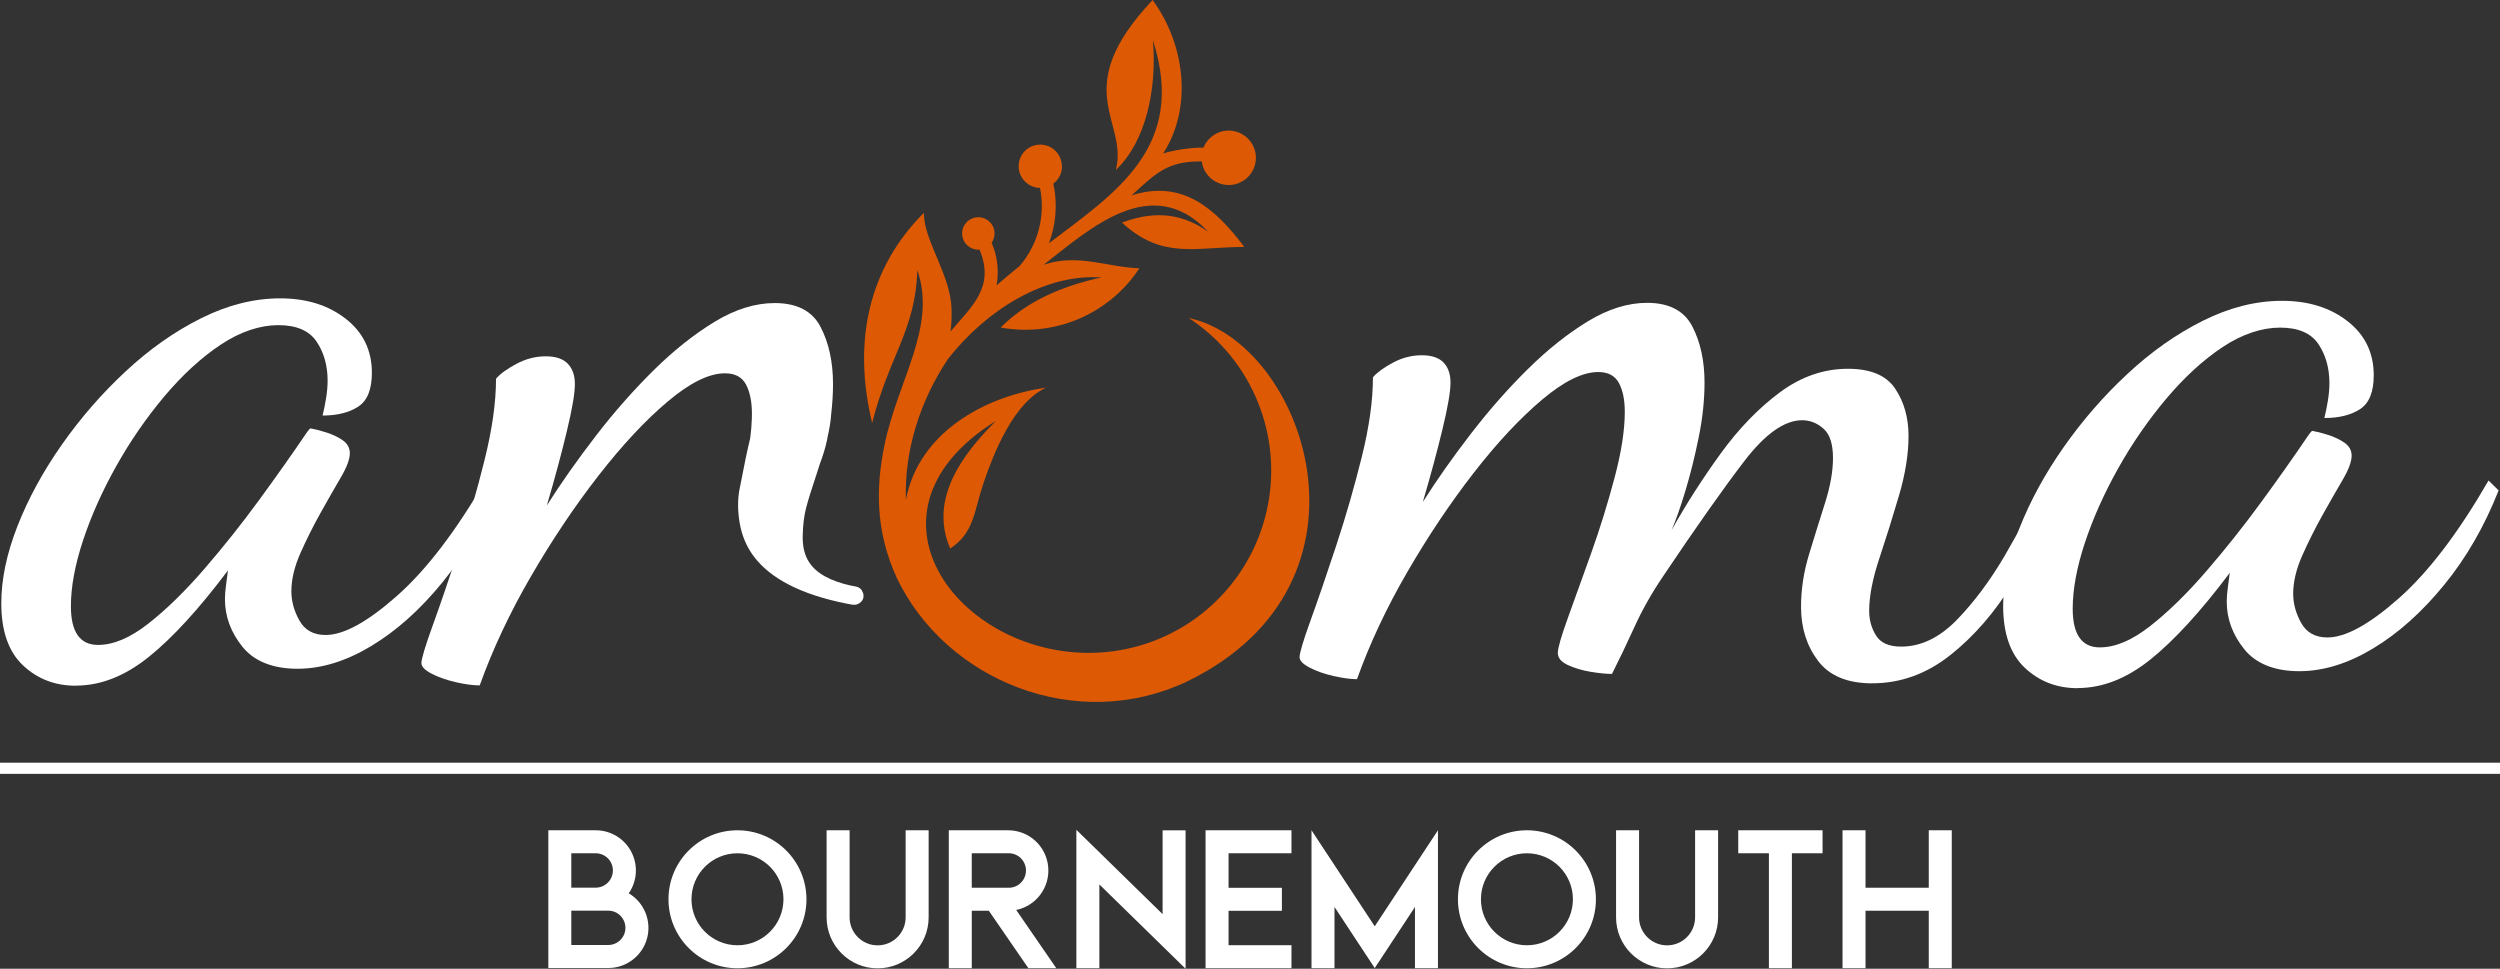 <?xml version="1.0" encoding="UTF-8"?> <svg xmlns="http://www.w3.org/2000/svg" id="Layer_2" data-name="Layer 2" width="851.22" height="329.85" viewBox="0 0 851.22 329.85"><rect x="0" y="0" width="851.22" height="329.85" fill="#333333" stroke="none"/><g id="Layer_1-2" data-name="Layer 1"><g id="bournemouth"><g><path d="M214.08,304.16c5.3,3.14,7.85,9.44,6.22,15.38s-7.03,10.06-13.19,10.06h-20.41v-46.9h16.14c5.09,0,9.75,2.82,12.11,7.33,2.36,4.51,2.03,9.95-.87,14.13h0ZM194.52,302.24h8.31c3.23-.01,5.85-2.63,5.85-5.86s-2.62-5.85-5.85-5.85h-8.31v11.72ZM212.95,315.92c0-3.23-2.62-5.85-5.85-5.85h-12.58v11.69h12.58c3.23,0,5.85-2.62,5.85-5.85Z" style="fill: #fff;"></path><path d="M274.59,306.19c0,12.97-10.52,23.49-23.49,23.49s-23.49-10.52-23.49-23.49,10.52-23.49,23.49-23.49c12.97.01,23.47,10.52,23.49,23.49ZM266.76,306.19c0-8.65-7.01-15.66-15.66-15.66s-15.66,7.01-15.66,15.66,7.01,15.66,15.66,15.66c8.64,0,15.65-7.01,15.66-15.66Z" style="fill: #fff;"></path><path d="M316.19,282.7v29.64c0,9.6-7.78,17.37-17.37,17.37s-17.37-7.78-17.37-17.37v-29.64h7.83v29.64c0,5.27,4.27,9.54,9.54,9.54s9.54-4.27,9.54-9.54v-29.64h7.83Z" style="fill: #fff;"></path><path d="M359.65,329.66h-9.5l-13.46-19.56h-5.81v19.56h-7.83v-46.96h20.23c7.03.01,12.91,5.34,13.61,12.33.7,6.99-4,13.39-10.88,14.8l13.65,19.84ZM343.27,302.27c2.14.07,4.16-1.03,5.25-2.88,1.09-1.85,1.09-4.14,0-5.99-1.09-1.85-3.1-2.95-5.25-2.88h-12.4v11.74h12.4Z" style="fill: #fff;"></path><path d="M403.68,282.7v47.15l-29.36-28.71v28.53h-7.83v-47.13l29.36,28.71v-28.54h7.83Z" style="fill: #fff;"></path><path d="M418.31,290.53v11.75h18.16v7.83h-18.16v11.72h21.42v7.83h-29.25v-46.96h29.25v7.83h-21.42Z" style="fill: #fff;"></path><path d="M489.61,282.69v46.97h-7.83v-20.85l-13.7,20.81-13.7-20.81v20.85h-7.83v-46.97l21.53,32.7,21.53-32.7Z" style="fill: #fff;"></path><path d="M543.39,306.19c0,12.97-10.52,23.49-23.49,23.49s-23.49-10.52-23.49-23.49,10.52-23.49,23.49-23.49c12.97.01,23.47,10.52,23.49,23.49ZM535.56,306.19c0-8.65-7.01-15.66-15.66-15.66s-15.66,7.01-15.66,15.66,7.01,15.66,15.66,15.66c8.64,0,15.65-7.01,15.66-15.66Z" style="fill: #fff;"></path><path d="M584.99,282.7v29.64c0,9.6-7.78,17.37-17.37,17.37s-17.37-7.78-17.37-17.37v-29.64h7.83v29.64c0,5.27,4.27,9.54,9.54,9.54s9.54-4.27,9.54-9.54v-29.64h7.83Z" style="fill: #fff;"></path><path d="M620.56,282.7v7.83h-10.44v39.14h-7.83v-39.14h-10.44v-7.83h28.71Z" style="fill: #fff;"></path><path d="M664.55,282.7v46.97h-7.83v-19.57h-21.53v19.57h-7.83v-46.97h7.83v19.57h21.53v-19.57h7.83Z" style="fill: #fff;"></path></g><rect y="259.69" width="851.22" height="3.8" style="fill: #fff;"></rect><g><path d="M25.82,233.48c-7.09,0-13.09-2.31-18-6.94S.44,214.88.44,205.4c0-8.12,1.83-16.86,5.48-26.2,3.66-9.35,8.69-18.6,15.09-27.73,6.39-9.12,13.65-17.47,21.77-25.02,8.1-7.55,16.68-13.59,25.72-18.1,9.03-4.51,18-6.76,26.92-6.76s16.34,2.31,22.29,6.94c5.94,4.63,8.91,10.77,8.91,18.42,0,5.65-1.54,9.46-4.63,11.5-3.09,2.02-7.15,3.04-12.16,3.04.45-1.8.86-3.77,1.2-5.92.34-2.14.52-4.11.52-5.92,0-5.18-1.26-9.64-3.77-13.36-2.52-3.72-6.86-5.58-13.02-5.58s-12.92,2.2-19.54,6.6c-6.63,4.4-13.02,10.26-19.2,17.58-6.16,7.33-11.66,15.27-16.45,23.84-4.8,8.57-8.57,17.03-11.32,25.36-2.75,8.35-4.11,15.79-4.11,22.32,0,8.8,3.09,13.18,9.25,13.18,5.26,0,10.97-2.43,17.15-7.28,6.18-4.85,12.52-11.05,19.04-18.6,6.52-7.55,12.75-15.38,18.68-23.5,5.94-8.12,11.19-15.56,15.77-22.32.91-1.36,1.49-2.02,1.71-2.02,1.37.23,3.14.68,5.32,1.36,2.17.68,4.06,1.59,5.66,2.7,1.6,1.13,2.39,2.59,2.39,4.4,0,2.02-1.04,4.79-3.09,8.28-2.05,3.49-4.35,7.51-6.86,12-2.52,4.51-4.8,9.07-6.86,13.7-2.05,4.63-3.09,8.96-3.09,13.02,0,3.38.91,6.71,2.75,9.98,1.83,3.27,4.8,4.9,8.91,4.9,6.18,0,14.28-4.45,24.34-13.36,10.06-8.9,20.24-22.26,30.52-40.07l3.43,3.38c-4.8,12.18-10.97,22.89-18.52,32.13-7.54,9.25-15.61,16.47-24.17,21.64-8.57,5.18-16.97,7.78-25.2,7.78s-14.69-2.49-18.68-7.44c-4-4.95-6-10.37-6-16.24,0-1.36.11-2.88.34-4.56.23-1.7.45-3.43.68-5.24-9.83,13.09-18.81,22.89-26.92,29.42-8.12,6.54-16.4,9.8-24.86,9.8" style="fill: #fff;"></path><path d="M637.48,232.67c-8.44,0-14.61-2.56-18.46-7.67-3.87-5.11-5.79-11.24-5.79-18.38,0-5.94.91-11.89,2.72-17.84,1.81-5.94,3.62-11.78,5.44-17.49,1.81-5.71,2.72-10.82,2.72-15.35,0-4.76-1.08-8.09-3.25-10-2.17-1.91-4.58-2.86-7.23-2.86-6.03,0-12.6,4.64-19.72,13.93s-16.35,22.37-27.68,39.26c-3.87,5.71-7.12,11.48-9.77,17.31-2.65,5.84-5.19,11.11-7.6,15.88-1.94,0-4.35-.24-7.23-.71-2.9-.49-5.48-1.25-7.78-2.31-2.3-1.07-3.43-2.44-3.43-4.11s1.15-5.65,3.43-11.95c2.3-6.31,4.95-13.68,7.96-22.13,3.01-8.44,5.66-17,7.96-25.7,2.3-8.69,3.45-16.11,3.45-22.31,0-4.04-.66-7.31-1.99-9.82-1.33-2.49-3.69-3.75-7.05-3.75-5.31,0-11.71,3.15-19.18,9.46-7.47,6.31-15.21,14.57-23.16,24.8-7.96,10.24-15.5,21.48-22.61,33.73-7.12,12.26-12.84,24.44-17.19,36.59-2.17,0-4.82-.36-7.96-1.07s-5.84-1.67-8.14-2.86-3.45-2.38-3.45-3.57c0-1.42,1.26-5.65,3.8-12.67s5.42-15.46,8.69-25.35c3.25-9.87,6.15-19.93,8.69-30.15s3.8-19.27,3.8-27.13c1.44-1.67,3.74-3.33,6.87-5s6.39-2.49,9.77-2.49,5.84.84,7.42,2.49c1.57,1.67,2.35,3.93,2.35,6.78,0,3.09-.91,8.38-2.72,15.88-1.81,7.49-4.04,15.77-6.7,24.8,4.82-7.62,10.32-15.4,16.47-23.37,6.15-7.97,12.6-15.29,19.36-21.95,6.75-6.66,13.57-12.07,20.45-16.24,6.87-4.16,13.57-6.24,20.09-6.24,7.47,0,12.6,2.69,15.38,8.02,2.77,5.35,4.16,11.73,4.16,19.09,0,5.95-.66,12.2-1.99,18.73-1.33,6.55-2.85,12.62-4.53,18.2-1.7,5.6-3.25,10.06-4.71,13.38,5.06-9.04,10.68-17.78,16.82-26.24,6.15-8.44,12.84-15.35,20.07-20.71,7.23-5.35,14.96-8.02,23.16-8.02,7.72,0,13.09,2.26,16.11,6.78,3.01,4.53,4.53,9.88,4.53,16.06s-1.08,12.97-3.25,20.35c-2.17,7.38-4.4,14.51-6.7,21.42s-3.45,12.84-3.45,17.84c0,3.09.78,5.89,2.35,8.4,1.57,2.49,4.4,3.75,8.51,3.75,6.75,0,13.09-3.04,18.99-9.11s11.4-13.44,16.47-22.13,9.41-17.07,13.02-25.15l4.34,5c-3.87,10-8.82,19.93-14.83,29.8-6.03,9.88-13.09,18.02-21.17,24.44-8.09,6.42-16.95,9.64-26.59,9.64" style="fill: #fff;"></path><path d="M707.43,234.32c-7.09,0-13.09-2.31-18-6.94-4.92-4.63-7.38-11.66-7.38-21.14,0-8.12,1.83-16.86,5.48-26.2,3.66-9.35,8.69-18.6,15.09-27.73,6.39-9.12,13.65-17.47,21.77-25.02,8.1-7.55,16.68-13.59,25.72-18.1,9.03-4.51,18-6.76,26.92-6.76s16.34,2.31,22.29,6.94c5.94,4.63,8.91,10.77,8.91,18.42,0,5.65-1.54,9.46-4.63,11.5-3.09,2.02-7.15,3.04-12.18,3.04.45-1.8.86-3.77,1.2-5.92.34-2.14.52-4.11.52-5.92,0-5.18-1.26-9.64-3.77-13.36-2.52-3.72-6.86-5.58-13.02-5.58s-12.92,2.2-19.54,6.6c-6.63,4.4-13.02,10.26-19.2,17.58-6.16,7.33-11.66,15.27-16.45,23.84-4.8,8.57-8.57,17.03-11.32,25.36-2.75,8.35-4.11,15.79-4.11,22.32,0,8.8,3.09,13.18,9.25,13.18,5.26,0,10.97-2.43,17.15-7.28,6.18-4.85,12.52-11.05,19.04-18.6s12.75-15.38,18.68-23.5c5.94-8.12,11.19-15.56,15.77-22.32.91-1.36,1.49-2.02,1.71-2.02,1.37.23,3.14.68,5.32,1.36,2.17.68,4.06,1.59,5.66,2.7,1.6,1.13,2.39,2.59,2.39,4.4,0,2.02-1.04,4.79-3.09,8.28s-4.35,7.51-6.86,12c-2.52,4.51-4.8,9.07-6.86,13.7-2.05,4.63-3.09,8.96-3.09,13.02,0,3.38.91,6.71,2.75,9.98,1.83,3.27,4.8,4.9,8.91,4.9,6.18,0,14.28-4.45,24.34-13.36,10.06-8.9,20.24-22.26,30.52-40.08l3.43,3.38c-4.8,12.18-10.97,22.89-18.52,32.13-7.54,9.25-15.59,16.47-24.17,21.64-8.57,5.18-16.97,7.78-25.2,7.78s-14.69-2.49-18.68-7.44c-4-4.95-6-10.37-6-16.24,0-1.36.11-2.88.34-4.56.23-1.7.45-3.43.68-5.24-9.83,13.09-18.81,22.89-26.92,29.42-8.12,6.54-16.4,9.8-24.86,9.8" style="fill: #fff;"></path><path d="M293.5,201.02c-.55-.73-1.26-1.16-2.17-1.33l-1.47-.27c-7.15-1.55-11.95-4.22-14.38-8.02-1.52-2.31-2.25-5.29-2.17-8.96.08-3.66.47-6.83,1.16-9.51.7-2.69,1.89-6.49,3.54-11.42.4-1.26.78-2.43,1.13-3.53.99-2.65,1.89-5.39,2.47-8.23.06-.36.13-.71.19-1.05.52-2.26,1.07-5.18,1.2-7.65.42-3.53.63-6.97.63-10.32,0-7.49-1.41-13.96-4.22-19.39s-8.02-8.15-15.63-8.15c-6.62,0-13.43,2.12-20.41,6.34-6.99,4.24-13.91,9.74-20.77,16.5-6.86,6.78-13.43,14.2-19.67,22.31-6.24,8.1-11.82,16.01-16.73,23.75,2.7-9.19,4.97-17.58,6.79-25.2,1.84-7.62,2.75-12.99,2.75-16.14,0-2.9-.79-5.19-2.39-6.89-1.6-1.68-4.11-2.54-7.54-2.54s-6.75.86-9.93,2.54c-3.19,1.7-5.52,3.38-6.99,5.08,0,7.97-1.29,17.16-3.87,27.56s-5.52,20.61-8.83,30.64c-3.32,10.03-6.24,18.62-8.83,25.75-2.57,7.13-3.87,11.42-3.87,12.88,0,1.21,1.16,2.41,3.49,3.62s5.1,2.17,8.27,2.9c3.19.73,5.89,1.08,8.09,1.08,4.42-12.33,10.24-24.72,17.47-37.17,7.23-12.46,14.9-23.88,22.99-34.28,8.09-10.38,15.93-18.8,23.54-25.2,7.6-6.41,14.09-9.61,19.49-9.61,3.43,0,5.82,1.26,7.17,3.8,1.34,2.54,2.02,5.86,2.02,9.98,0,.52,0,1.05-.03,1.6v.05h0c-.06,2.09-.24,4.32-.55,6.66-.44,1.84-.97,4.08-1.52,6.75-.68,3.7-1.5,7.3-2.15,10.82-.65,3.51-.6,7.33.11,11.45.73,4.12,2.26,7.8,4.64,11.05,5.76,7.78,16.35,13.2,31.77,16.26l1.84.34c.91.16,1.73,0,2.49-.49.76-.49,1.23-1.15,1.37-1.97.15-.82-.05-1.6-.58-2.33" style="fill: #fff;"></path><path d="M361.54,56.6c0-2.02-.82-3.87-2.15-5.21-1.33-1.33-3.17-2.15-5.21-2.15s-3.87.82-5.19,2.15h0c-1.33,1.34-2.15,3.19-2.15,5.21s.82,3.88,2.17,5.21c1.31,1.31,3.11,2.14,5.1,2.17.89,4.4.81,8.91-.18,13.23-1.12,4.85-3.4,9.46-6.78,13.39-2.64,2.14-5.27,4.32-7.85,6.57l.21-1.28c.58-4.43-.03-9.01-1.88-13.22.63-.91,1-2.01,1-3.17,0-1.52-.61-2.91-1.62-3.91h0c-1-1-2.38-1.63-3.9-1.63s-2.9.61-3.9,1.62h0c-1,1-1.62,2.39-1.62,3.91s.61,2.9,1.62,3.9h0c1,1,2.38,1.63,3.9,1.63h.42c5.29,12.76-2.54,19.15-9.88,27.82.32-2.49.44-5.08.34-7.76-.44-11.84-9.43-23.02-9.43-32.61-18.93,18.93-24.28,43.98-17.6,71.55,5.77-22.91,14.78-31.56,15.38-52.04,6.71,19.35-6.62,37.33-11.19,59.58-2.88,13.98-3.25,29.02,4.24,45.31,16.66,34.73,60.97,53.07,98.82,35.15,69.12-33.55,39.76-115.51.57-123.73,21.69,14.22,32.25,40.42,26.5,65.71-5.76,25.28-26.64,44.34-52.35,47.75-48.54,6.45-92.28-45.73-39.84-78.44-11.87,11.82-22.71,26.9-15.56,43.46,8.22-5.44,8.01-12.46,11.37-22.37,3.56-10.45,10.27-27.32,21.29-32.42-21.38,3.04-43.45,15.55-47.75,38.21-.55-16.53,4.67-33.52,14.35-47.99,13.35-17,33.21-29.05,52.23-27.74-13.12,2.9-25.14,7.85-34.31,17.07,20.04,3.54,37.98-5.94,47.23-20.2-10.29-.24-20.56-4.92-31.7-1.46l-.95.31c16.13-12.52,36.91-31.64,56.1-11.26-10.35-7.39-20.4-6.5-29.36-3.12,13.73,12.68,25.17,8.28,41.65,8.28-9.82-12.97-20.98-23.1-38.4-17.55,8.2-7.38,12-11.71,23.91-11.57.27,2.07,1.23,3.93,2.62,5.32,1.68,1.68,4,2.72,6.55,2.72s4.85-1.04,6.54-2.72h0c1.68-1.68,2.72-4,2.72-6.55s-1.04-4.87-2.72-6.55c-1.68-1.68-4-2.72-6.55-2.72s-4.87,1.04-6.54,2.72h0c-.87.89-1.57,1.92-2.04,3.09-4.03-.11-10.22.87-13.73,1.97,9.9-15.22,7.75-36.72-3.59-52.23-28.91,30.64-8.09,41.2-12.54,57.86,10.34-9.62,14.07-27.85,12.63-44.19,11.81,36.51-12.99,52.09-35.39,69.15.57-1.5,1.02-3.04,1.39-4.59,1.18-5.13,1.23-10.5.1-15.72.29-.23.57-.45.82-.71,1.33-1.33,2.15-3.17,2.15-5.21" style="fill: #dd5903;"></path></g></g></g></svg> 